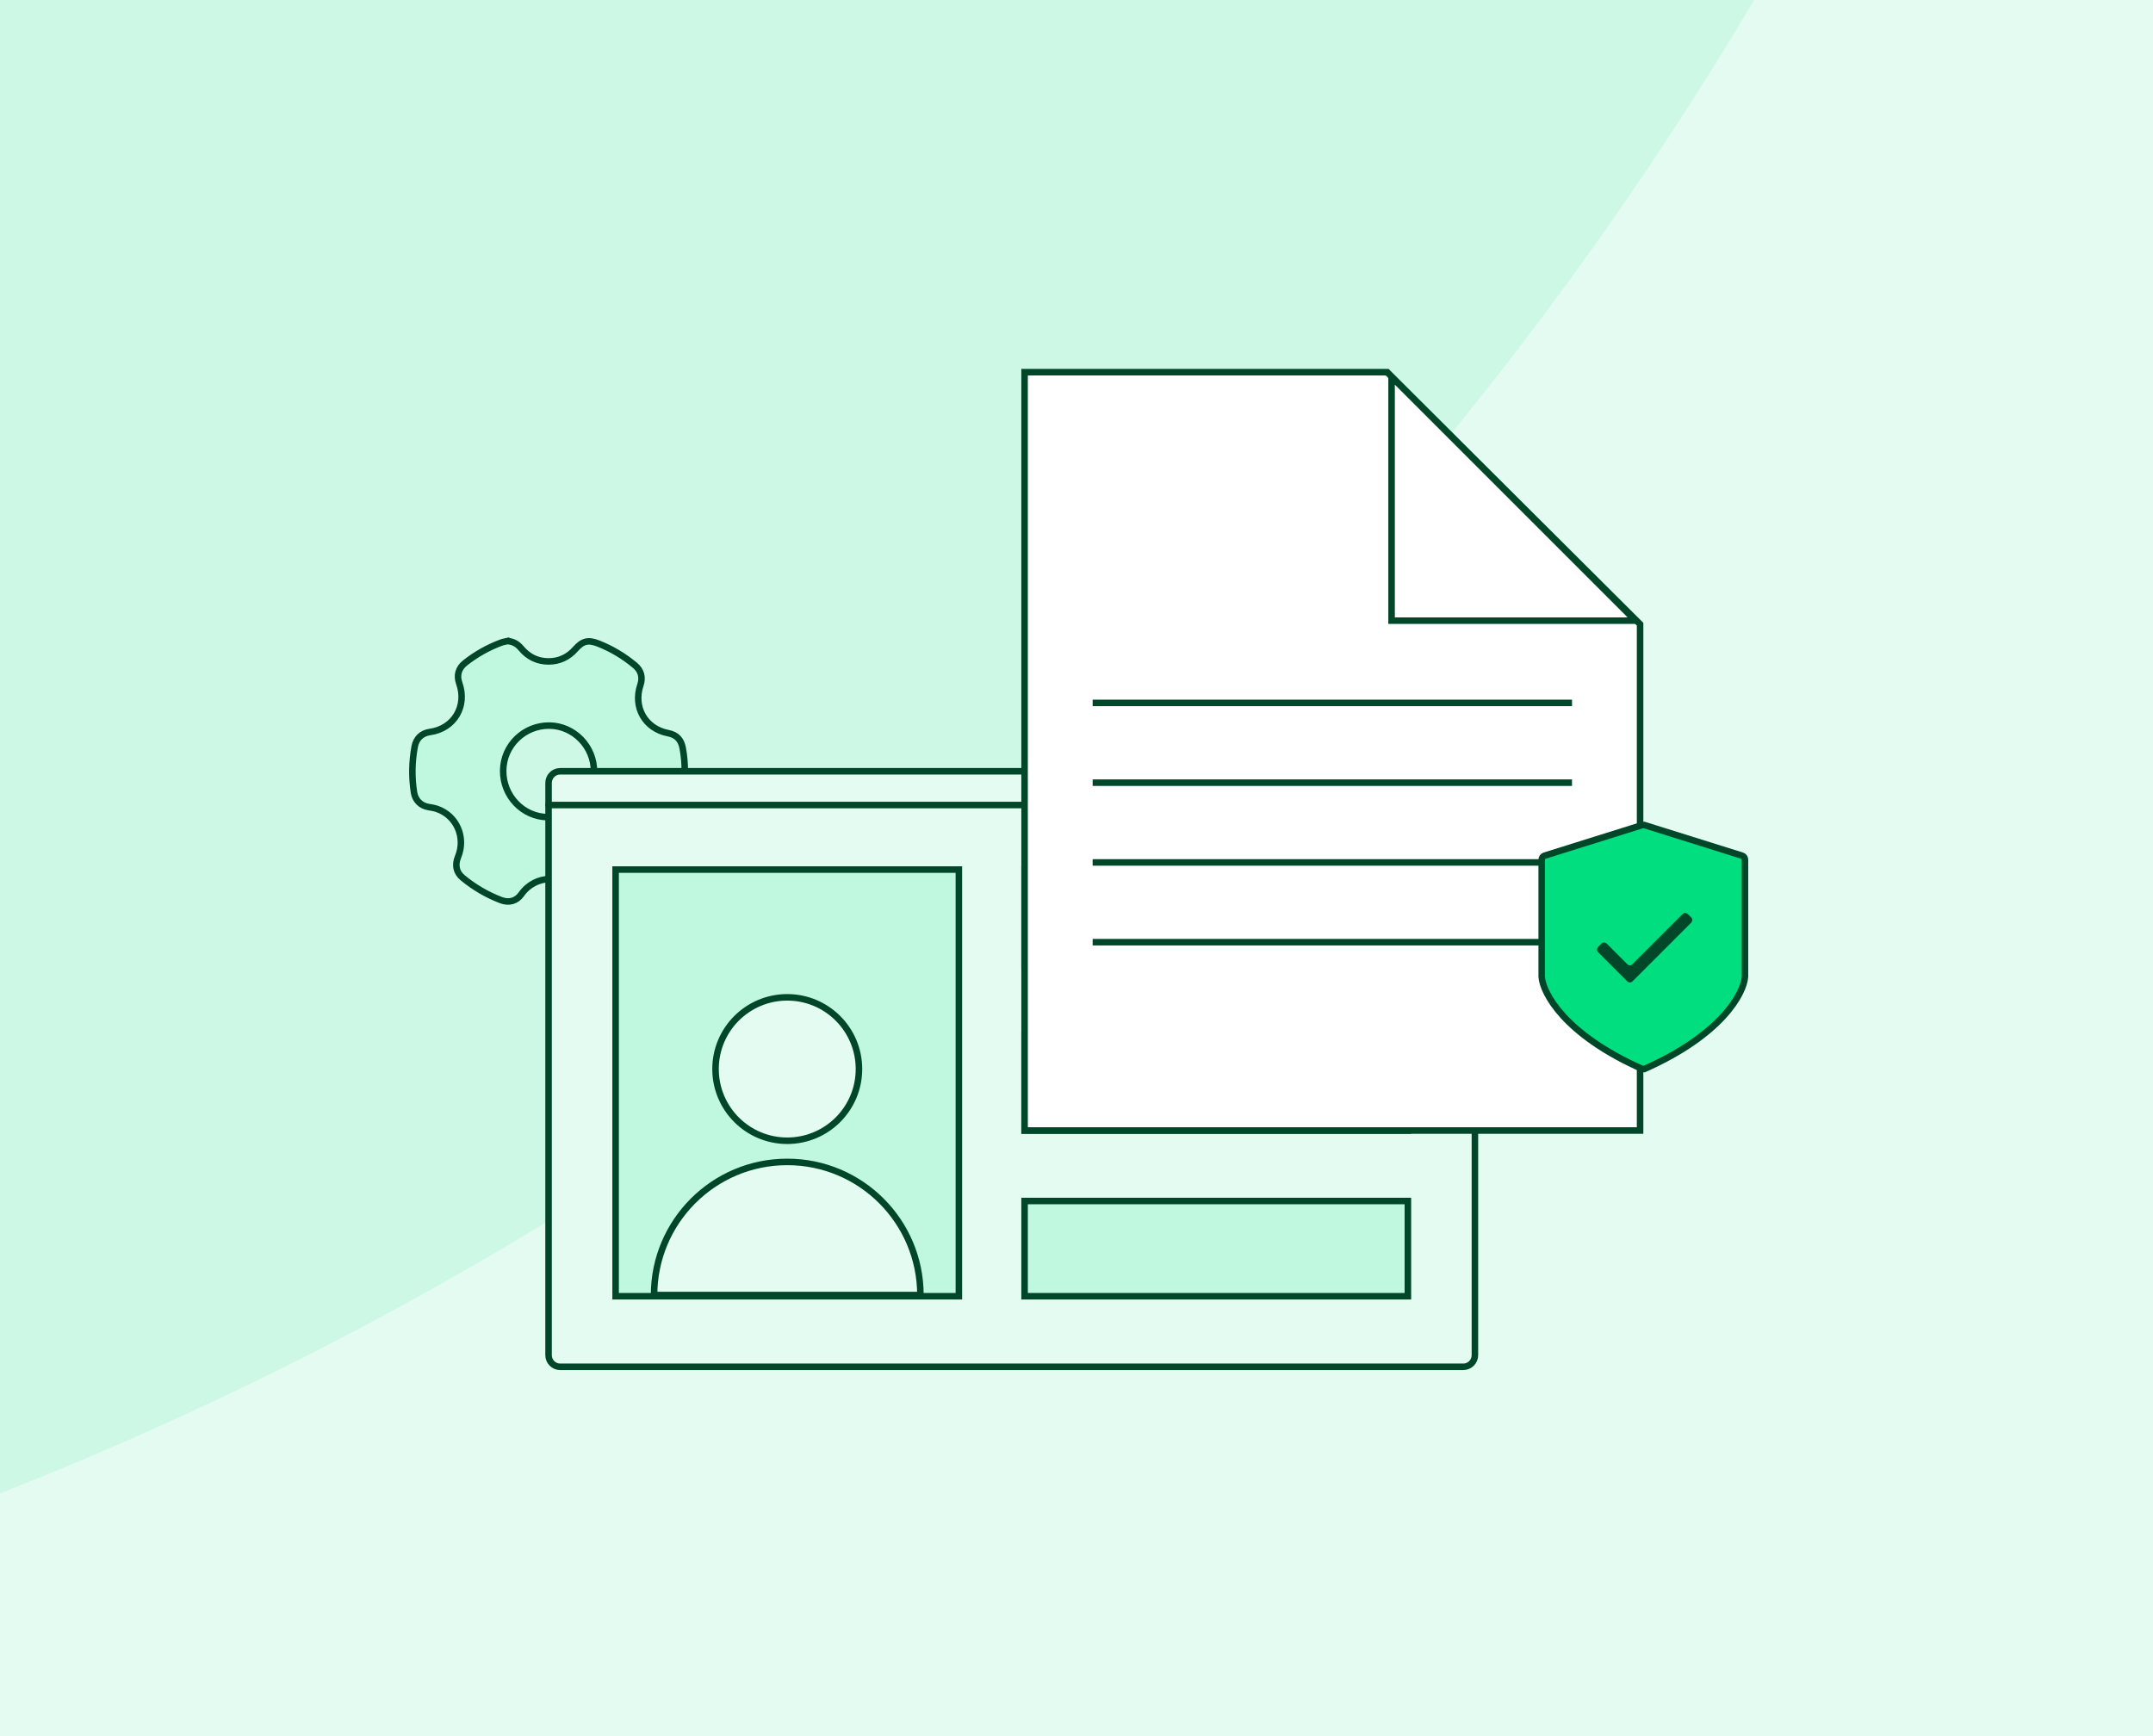 <svg width="496" height="400" viewBox="0 0 496 400" fill="none" xmlns="http://www.w3.org/2000/svg">
<rect x="0" y="0" width="496" height="400" fill="#808080" stroke="none"/>
<g clip-path="url(#clip0_4231_23627)">
<rect width="496" height="400" fill="#E4FBF1"/>
<g opacity="0.5" clip-path="url(#clip1_4231_23627)">
<g opacity="0.5">
<path d="M1357.26 399.801C1349.23 400.035 1341.16 400.153 1333.07 400.153C882.718 400.153 517.633 35.068 517.633 -415.287C517.633 -423.379 517.751 -431.443 517.985 -439.478C981.421 -439.287 1357.07 -63.635 1357.26 399.801Z" fill="#81EFC0"/>
<path d="M1357.26 400.505C1349.23 400.271 1341.16 400.153 1333.07 400.153C882.718 400.153 517.633 765.238 517.633 1215.59C517.633 1223.68 517.751 1231.75 517.985 1239.78C981.422 1239.59 1357.07 863.941 1357.26 400.505Z" fill="#81EFC0"/>
<path d="M517.281 1239.78C517.515 1231.75 517.633 1223.68 517.633 1215.59C517.633 765.34 152.715 400.319 -297.499 400.153C152.715 399.987 517.633 34.965 517.633 -415.287C517.633 -423.379 517.515 -431.443 517.281 -439.478C53.845 -439.288 -321.808 -63.635 -321.998 399.801C-314.065 400.032 -306.103 400.15 -298.114 400.153C-306.103 400.156 -314.065 400.274 -321.998 400.505C-321.808 863.942 53.845 1239.59 517.281 1239.78Z" fill="#81EFC0"/>
</g>
<path d="M518.628 -415.118C518.628 35.237 883.713 400.322 1334.07 400.322C883.713 400.322 518.628 765.407 518.628 1215.76C518.628 765.51 153.709 400.489 -296.505 400.323C153.709 400.157 518.628 35.135 518.628 -415.118Z" fill="#E4FBF1"/>
</g>
<path d="M116.934 147.704C118.233 147.801 119.229 148.375 120.043 149.358C121.686 151.343 123.805 152.387 126.374 152.39C128.839 152.394 130.9 151.422 132.542 149.569C134.234 147.658 135.507 147.35 137.872 148.281C140.941 149.49 143.732 151.172 146.27 153.285C147.701 154.478 148.134 156.054 147.531 157.836C145.797 162.969 148.642 167.9 153.926 168.92C155.849 169.292 156.912 170.396 157.279 172.365C157.948 175.951 157.892 179.53 157.213 183.105C156.89 184.803 155.604 186.01 153.878 186.283C148.427 187.142 145.418 192.334 147.346 197.555C148.004 199.339 147.589 200.973 146.15 202.175C143.683 204.235 140.96 205.868 137.998 207.09C136.274 207.8 134.517 207.36 133.38 205.852C129.981 201.347 123.346 201.426 120.101 206.037C118.974 207.636 117.229 208.084 115.4 207.383C112.178 206.148 109.237 204.425 106.571 202.22C105.115 201.016 104.744 199.312 105.528 197.41C107.376 192.923 105.184 187.914 100.676 186.372C100.023 186.149 99.325 186.041 98.64 185.923C96.912 185.627 95.657 184.343 95.381 182.609C94.82 179.081 94.886 175.565 95.529 172.053C95.88 170.134 97.132 168.916 99.085 168.645C104.582 167.881 107.677 162.722 105.804 157.442C105.149 155.594 105.612 153.954 107.137 152.746C109.675 150.738 112.457 149.169 115.484 148.049C115.947 147.878 116.448 147.815 116.932 147.7L116.934 147.704ZM136.84 177.783C136.887 172.02 132.224 167.217 126.54 167.175C120.736 167.131 115.984 171.763 115.921 177.527C115.856 183.401 120.483 188.227 126.221 188.269C132.075 188.312 136.793 183.655 136.84 177.783Z" fill="#BFF7DF" stroke="#004628" stroke-width="1.5" stroke-miterlimit="10"/>
<path d="M337.101 177.701H129.06C127.578 177.701 126.376 178.903 126.376 180.385V312.23C126.376 313.712 127.578 314.914 129.06 314.914H337.101C338.584 314.914 339.785 313.712 339.785 312.23V180.385C339.785 178.903 338.584 177.701 337.101 177.701Z" fill="#E4FBF1" stroke="#004628" stroke-width="1.5" stroke-linecap="round" stroke-linejoin="round"/>
<path d="M126.376 185.479H339.789" stroke="#004628" stroke-width="1.5" stroke-linecap="round" stroke-linejoin="round"/>
<rect x="141.822" y="200.35" width="79.081" height="98.304" fill="#BFF7DF" stroke="#004628" stroke-width="1.5"/>
<rect x="236.039" y="200.35" width="88.304" height="21.943" fill="#BFF7DF" stroke="#004628" stroke-width="1.5"/>
<rect x="236.039" y="238.529" width="88.304" height="21.943" fill="#BFF7DF" stroke="#004628" stroke-width="1.5"/>
<rect x="236.039" y="276.711" width="88.304" height="21.943" fill="#BFF7DF" stroke="#004628" stroke-width="1.5"/>
<circle cx="181.363" cy="246.308" r="16.521" fill="#E4FBF1" stroke="#004628" stroke-width="1.5"/>
<path d="M181.363 267.704C164.419 267.704 150.684 281.44 150.684 298.383H212.042C212.042 281.44 198.306 267.704 181.363 267.704Z" fill="#E4FBF1" stroke="#004628" stroke-width="1.5" stroke-linejoin="round"/>
<path d="M319.555 85.75L377.835 143.812V260.474H236.039V85.75H319.555Z" fill="white" stroke="#004628" stroke-width="1.5"/>
<path d="M376.775 142.998H320.587V86.811L376.775 142.998Z" fill="white" stroke="#004628" stroke-width="1.5"/>
<path d="M251.723 161.952H362.151" stroke="#004628" stroke-width="1.5"/>
<path d="M251.723 180.328H362.151" stroke="#004628" stroke-width="1.5"/>
<path d="M251.723 198.704H362.151" stroke="#004628" stroke-width="1.5"/>
<path d="M251.723 217.078H362.151" stroke="#004628" stroke-width="1.5"/>
<path d="M401.323 197.141L378.793 190.079H378.378L355.847 197.141C355.445 197.267 355.17 197.64 355.17 198.063V225.064C355.44 228.836 360.458 238.365 378.378 246.309H378.793C396.712 238.365 401.731 228.836 402 225.064V198.063C402 197.64 401.726 197.267 401.323 197.141Z" fill="#00DE80" stroke="#004628" stroke-width="1.5"/>
<mask id="mask0_4231_23627" style="mask-type:alpha" maskUnits="userSpaceOnUse" x="362" y="201" width="34" height="35">
<rect x="362.958" y="202.437" width="31.861" height="31.861" fill="#D9D9D9" stroke="#8F1459" stroke-width="1.5"/>
</mask>
<g mask="url(#mask0_4231_23627)">
<path d="M388.271 211.087L389.123 211.939C389.142 211.958 389.142 211.988 389.123 212.007L375.517 225.613C375.498 225.632 375.468 225.632 375.449 225.613L368.654 218.818C368.636 218.8 368.636 218.77 368.654 218.751L369.507 217.897C369.525 217.879 369.556 217.879 369.574 217.897L374.389 222.712C374.993 223.316 375.973 223.316 376.577 222.712L388.203 211.087C388.222 211.068 388.252 211.068 388.271 211.087Z" fill="#004628" stroke="#004628" stroke-width="1.5"/>
</g>
</g>
<defs>
<clipPath id="clip0_4231_23627">
<rect width="496" height="400" fill="white"/>
</clipPath>
<clipPath id="clip1_4231_23627">
<rect width="1679.74" height="1734.31" fill="white" transform="translate(-322 -467)"/>
</clipPath>
</defs>
</svg>
